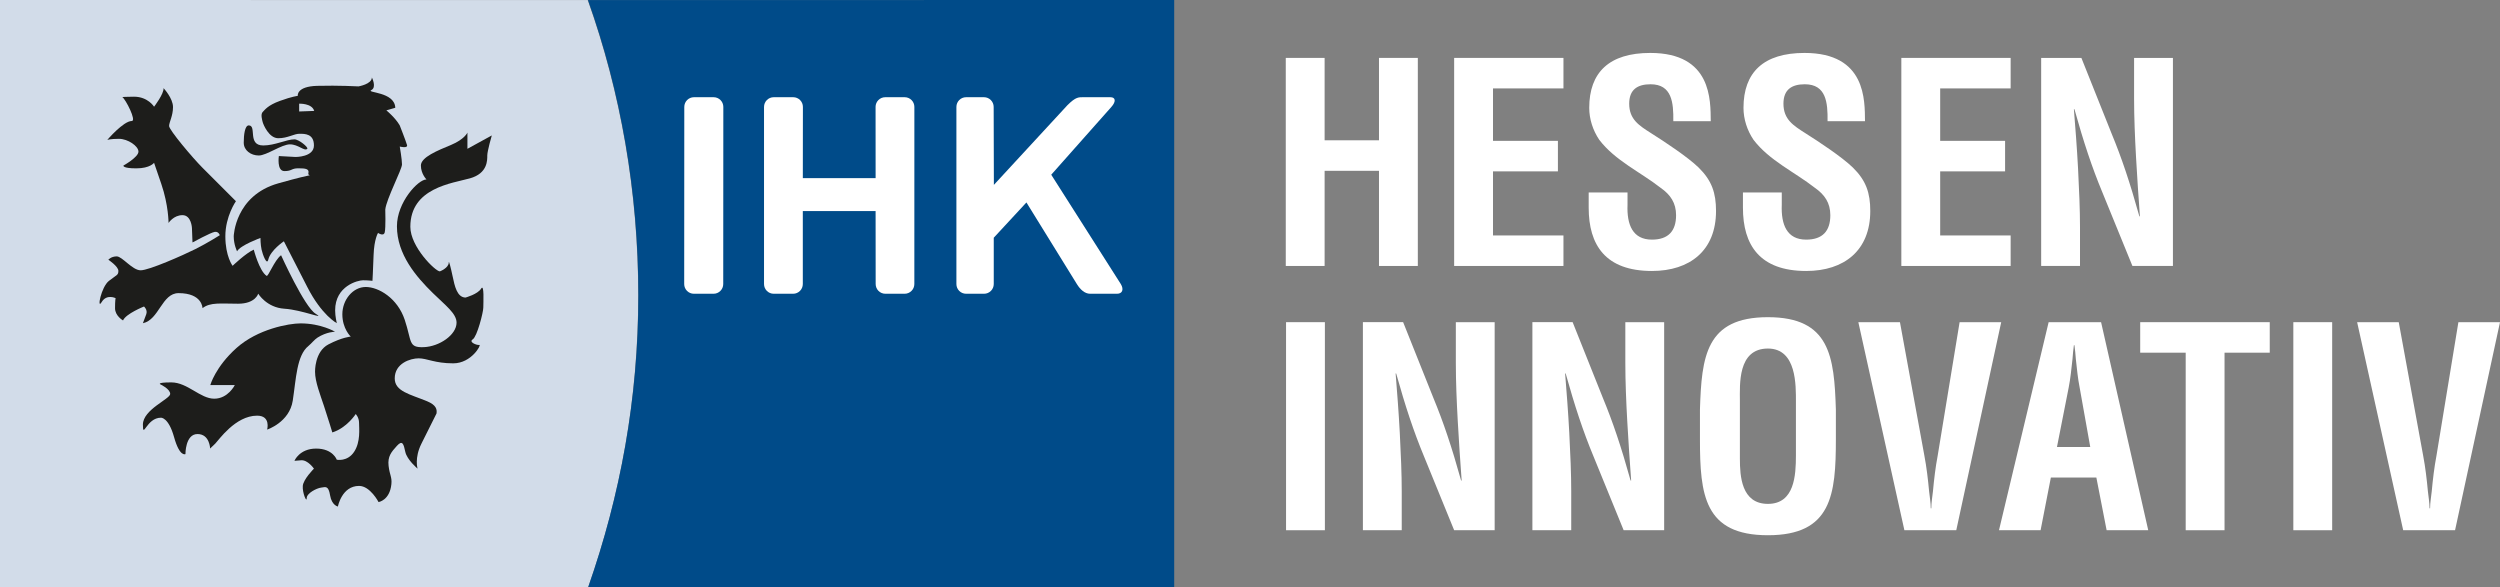 <?xml version="1.0" encoding="UTF-8"?><svg id="Ebene_1" xmlns="http://www.w3.org/2000/svg" viewBox="0 0 1901.5 446.46"><rect x="0" y="0" width="1901.5" height="446.46" fill="#808080" stroke="none"/><defs><style>.cls-1{fill:#d2dce9;}.cls-2{fill:#004b89;}.cls-3{fill:#1d1d1b;}.cls-4{fill:#fff;}</style></defs><path class="cls-1" d="M447.42,446.46H0V0l447.01.06c24.97,70.12,38.42,145.9,38.42,224.59s-13.63,152.12-38.01,221.81h0Z"/><path class="cls-2" d="M447.42,446.46h445.68V0l-445.88.06c24.97,70.12,38.32,145.9,38.32,224.59s-13.73,152.12-38.12,221.81h0Z"/><path class="cls-3" d="M266.75,255.99s-6.36-5.93-6.36-16.95,8.05-20.76,17.8-20.76,24.16,8.47,29.66,25c5.51,16.53,2.54,21.19,14.41,20.77,11.87-.42,25-9.32,25-18.65,0-6.94-8.43-13.1-18.03-22.5-12.65-12.39-27.32-29.37-27.32-50.82,0-18.22,16.1-35.6,22.46-35.6,0,0-4.24-4.24-4.24-10.59s12.82-11.44,22.99-15.68c10.17-4.24,12.4-9.32,12.4-9.32v12.29l18.54-10.17s-3.44,11.86-3.44,15.26.4,13.56-13.16,17.37c-13.56,3.81-45.36,7.18-45.36,36.87,0,15.26,19.06,33.9,22.45,33.9,0,0,6.78-2.54,6.78-6.78,0-2.01,1.52,3.82,2.93,10.54,1.57,7.42,3.33,15.94,9.78,16.16,0,0,9.32-2.54,11.87-6.78,2.54-4.24,1.69,11.02,1.69,14.41s-4.66,22.04-8.05,24.16c-3.39,2.12,3.39,4.66,5.09,4.24,1.7-.42-5.93,13.99-19.92,13.99s-19.92-3.81-26.27-3.81-18.22,3.81-18.22,15.26c0,9.89,11.55,12.01,24.58,17.37,7.2,2.97,7.63,6.36,7.2,9.32,0,0-5.93,11.87-11.44,22.88-5.51,11.02-2.97,19.07-2.97,19.07,0,0-8.05-6.78-9.32-12.71-1.27-5.93-2.12-9.32-6.36-4.66-4.24,4.66-7.2,8.05-6.36,15.26.85,7.2,2.69,8.49,2.12,13.98-1.27,12.29-9.75,13.56-9.75,13.56,0,0-6.36-12.29-14.83-12.29-13.14,0-16.1,15.68-16.1,15.68,0,0-4.66-.85-5.93-8.47-1.27-7.63-3.39-6.36-6.78-5.93-3.39.42-11.02,4.24-11.02,8.05s-3.39-4.24-2.97-9.32c.42-5.09,8.48-13.14,8.48-13.14,0,0-4.66-6.78-9.75-6.36q-5.09.42-5.09.42s3.81-9.32,16.53-9.32,15.68,8.47,15.68,8.47c0,0,8.05,1.7,13.14-5.93,5.09-7.63,3.81-17.8,3.81-22.03s-2.54-6.78-2.54-6.78c0,0-6.78,10.59-17.8,13.99,0,0-2.69-9.03-6.32-20.02-2.85-8.65-6.82-18.52-6.82-26.17,0,0-.42-15.26,10.17-20.77,10.59-5.51,16.95-5.93,16.95-5.93Z"/><path class="cls-3" d="M254.88,252.33s-10.59-6.36-26.27-6.36c-8.9,0-32.63,4.3-48.73,18.71-16.1,14.41-19.92,28.19-19.92,28.19h18.65s-5.09,10.38-15.68,10.38-20.34-12.4-32.63-12.4-8.05,1.64-8.05,1.64c0,0,7.2,3.36,7.2,7.17s-20.76,11.85-20.76,23.3,2.69-5.25,13.71-5.25c0,0,5.78-.43,10.02,14.83,4.24,15.26,8.63,12.86,8.63,12.86,0,0-.15-15.26,9.17-15.26s9.6,11.02,9.6,11.02c0,0,1.42-1.27,3.96-3.81,2.54-2.54,15.26-21.19,31.78-21.19,10.59,0,7.63,10.59,7.63,10.59,0,0,16.95-5.51,19.49-22.04s2.97-34.33,11.87-41.53c2.22-1.8,4.61-4.89,6.93-6.38,6.97-4.47,13.41-4.49,13.41-4.49Z"/><path class="cls-3" d="M179.45,153.01s-8.05,11.44-8.05,26.7,5.51,22.46,5.51,22.46c0,0,10.17-9.75,16.1-12.29,0,0,4.17,16.2,9.75,19.92,1.27.85,5.93-11.87,11.02-15.68,0,0,17.8,39.41,26.27,44.5,8.48,5.09-10.17-2.97-23.73-3.81-13.56-.85-19.92-11.44-19.92-11.44,0,0-2.12,7.63-15.26,7.63s-21.19-1.27-27.12,3.39c0,0,0-11.44-18.22-11.44-12.71,0-14.83,20.34-27.12,22.88,0,0,1.27-3.39,2.54-6.78,1.27-3.39-1.7-5.93-1.7-5.93,0,0-13.83,5.51-15.95,10.6,0,0-6.08-3.39-6.08-9.32s.42-7.63.42-7.63c0,0-6.78-3.39-10.59,2.97-3.81,6.36-.42-11.44,5.51-16.1,5.93-4.66,7.2-4.24,7.2-7.63s-7.63-8.47-7.63-8.47c0,0,2.12-2.54,6.36-2.54s11.87,10.59,18.22,10.59,32.21-11.44,41.53-16.1c9.32-4.66,18.65-10.59,18.65-10.59,0,0-.85-2.97-3.81-2.54-2.97.42-16.95,8.05-16.95,8.05l-.42-11.02s-.42-9.75-7.2-9.75-10.59,5.93-10.59,5.93c0,0,0-13.56-5.51-29.66l-5.51-16.1s-2.97,4.24-13.56,4.24-9.75-2.12-9.75-2.12c0,0,11.44-6.36,11.44-10.59s-8.05-9.75-14.83-9.75-8.9.85-8.9.85c0,0,12.29-14.41,18.65-14.41,3.81,0-4.66-16.53-7.2-18.22,0,0,2.97-.27,8.9-.27,10.59,0,15.26,7.63,15.26,7.63,0,0,7.63-9.9,7.2-14.14,0,0,7.2,7.63,7.2,14.41s-2.97,11.44-2.97,14.41,17.8,24.15,25.43,31.78c7.63,7.63,25.43,25.43,25.43,25.43Z"/><path class="cls-3" d="M309.55,110.21c-.85-2.97-5.51-14.83-5.51-14.83-3.39-5.93-10.17-11.44-10.17-11.44l6.78-1.97c-.42-12.29-22.46-11.32-18.22-13.44,4.24-2.12.42-9.6.42-9.6,0,5.09-10.17,6.78-10.17,6.78,0,0-15.26-.85-31.36-.42-16.1.42-14.83,7.63-14.83,7.63,0,0-4.24.42-13.56,3.81-9.32,3.39-11.44,6.78-13.14,8.48-1.7,1.7-.42,5.93,0,7.63.42,1.69,4.66,12.29,11.87,12.29s11.87-3.39,16.1-3.39,11.02,0,11.02,8.9-13.98,8.75-13.98,8.75l-12.71-.7s-1.7,11.44,4.24,11.44,5.09-2.12,10.59-2.12,8.48.42,7.63,3.81c-.85,3.39,10.17-1.69-22.88,7.63-33.05,9.32-33.9,40.26-33.9,40.26,0,6.36,2.54,11.44,2.54,11.44,2.54-4.66,17.8-10.17,17.8-10.17,0,0,0,5.08.85,8.9.85,3.81,4,12.24,5.09,7.63,1.7-7.21,11.87-13.99,11.87-13.99,0,0,6.78,13.14,17.8,34.75,11.02,21.61,22.46,27.54,22.46,27.54,0,0-1.27-5.08-1.27-9.75,0-18.65,17.37-22.88,21.19-22.88s7.2.42,7.2.42c0,0,.42-7.2.85-19.49.42-12.29,3.39-16.95,3.39-16.95,0,0,4.24,2.96,5.09-.43.85-3.39.42-17.37.42-17.37.85-8.05,12.71-30.48,12.71-34.3s-1.7-13.59-1.7-13.59c0,0,6.36,1.69,5.51-1.27ZM227.54,84.79v-5.93s9.75-.42,11.44,5.51l-11.44.42Z"/><path class="cls-3" d="M220.56,109.79c-6.36,0-17.8,8.48-23.73,8.48s-11.44-3.81-11.44-9.75.85-13.14,3.81-13.14c6.36,0-1.27,15.26,11.02,15.26,8.9,0,17.8-4.66,23.73-4.66,3.39,0,10.81,6.14,9.75,7.21-2.12,2.12-6.78-3.39-13.14-3.39Z"/><path class="cls-4" d="M845.32,81.32c3.65-4.08,3.3-7.38-.78-7.38h-20.02c-4.07,0-6.12-.44-12.67,6.11l-55.91,60.58-.16-59.31c0-4.08-3.3-7.38-7.37-7.38h-13.59c-4.09,0-7.38,3.3-7.38,7.38v134.72c-.01,4.08,3.29,7.39,7.37,7.39h13.65c4.08,0,7.39-3.3,7.39-7.39v-35.22s24.85-26.84,24.85-26.84l38.35,62.06c2.49,4.08,6.01,7.39,10.08,7.39h20.48c4.08,0,5.36-3.3,2.87-7.39l-52.91-83.15,45.75-51.57h0Z"/><path class="cls-4" d="M520.4,216.04c0,4.08,3.3,7.39,7.37,7.39h14.95c4.07,0,7.37-3.31,7.37-7.39l.07-134.72c0-4.08-3.31-7.38-7.38-7.38h-14.93c-4.08,0-7.38,3.3-7.38,7.38l-.07,134.72h0Z"/><path class="cls-4" d="M665.95,81.32c0-4.08,3.31-7.38,7.38-7.38h14.76c4.08,0,7.38,3.3,7.38,7.38l-.02,134.72c0,4.08-3.3,7.39-7.39,7.39h-14.65c-4.08,0-7.38-3.3-7.38-7.39l-.05-55.49h-55.36v55.49c.01,4.08-3.3,7.39-7.37,7.39h-14.75c-4.07,0-7.38-3.3-7.38-7.39V81.32c0-4.08,3.31-7.38,7.38-7.38h14.81c4.07,0,7.38,3.3,7.38,7.38l-.06,54.19h55.36l-.03-54.19Z"/><path class="cls-4" d="M977.96,202.29V44.04h29.54v62.67h41.36v-62.67h29.54v158.25h-29.54v-72.37h-41.36v72.37h-29.54Z"/><path class="cls-4" d="M1106.03,202.29V44.04h83.13v23.21h-53.59v39.88h49.37v23.21h-49.37v48.74h53.59v23.21h-83.13Z"/><path class="cls-4" d="M1272.72,92.15c.21-14.14-1.05-28.06-17.3-28.06-9.92,0-16.25,4.01-16.25,14.77,0,12.03,7.6,16.67,16.88,22.58,9.71,6.12,27.64,17.94,35.87,25.95,10.13,9.92,13.29,19.41,13.29,33.13,0,29.96-19.83,45.58-48.74,45.58-35.45,0-48.11-19.83-48.11-48.11v-11.6h29.54v9.28c-.63,15.4,4.01,26.59,18.57,26.59,12.45,0,18.36-6.54,18.36-18.57,0-9.28-4.22-15.61-11.82-20.89-15.4-12.03-34.6-20.68-46.63-36.5-4.85-7.17-7.6-15.82-7.6-24.26,0-27.01,15.19-41.78,46.42-41.78,47.05,0,45.79,36.29,46,51.91h-28.48Z"/><path class="cls-4" d="M1390.04,92.15c.21-14.14-1.05-28.06-17.3-28.06-9.92,0-16.25,4.01-16.25,14.77,0,12.03,7.6,16.67,16.88,22.58,9.71,6.12,27.64,17.94,35.87,25.95,10.13,9.92,13.29,19.41,13.29,33.13,0,29.96-19.83,45.58-48.74,45.58-35.45,0-48.11-19.83-48.11-48.11v-11.6h29.54v9.28c-.63,15.4,4.01,26.59,18.57,26.59,12.45,0,18.36-6.54,18.36-18.57,0-9.28-4.22-15.61-11.82-20.89-15.4-12.03-34.6-20.68-46.63-36.5-4.85-7.17-7.6-15.82-7.6-24.26,0-27.01,15.19-41.78,46.42-41.78,47.05,0,45.79,36.29,46,51.91h-28.48Z"/><path class="cls-4" d="M1446.16,202.29V44.04h83.13v23.21h-53.59v39.88h49.37v23.21h-49.37v48.74h53.59v23.21h-83.13Z"/><path class="cls-4" d="M1623.19,44.04h29.54v158.25h-30.81l-23-56.34c-7.81-18.78-14.14-37.98-21.1-62.88h-.42c1.06,13.08,2.32,29.12,3.17,45.15.84,15.83,1.48,31.65,1.48,44.31v29.75h-29.54V44.04h30.59l23,57.6c7.6,18.36,13.93,37.14,21.1,62.88h.42c-1.06-14.35-2.11-29.75-2.95-44.94-.84-15.19-1.48-30.38-1.48-44.52v-31.02Z"/><path class="cls-4" d="M978.17,403.29v-158.25h29.54v158.25h-29.54Z"/><path class="cls-4" d="M1107.3,245.04h29.54v158.25h-30.81l-23-56.34c-7.81-18.78-14.14-37.98-21.1-62.88h-.42c1.06,13.08,2.32,29.12,3.17,45.15.84,15.83,1.48,31.65,1.48,44.31v29.75h-29.54v-158.25h30.6l23,57.6c7.6,18.36,13.93,37.14,21.1,62.88h.42c-1.06-14.35-2.11-29.75-2.95-44.94-.84-15.19-1.48-30.38-1.48-44.52v-31.02Z"/><path class="cls-4" d="M1236.22,245.04h29.54v158.25h-30.81l-23-56.34c-7.81-18.78-14.14-37.98-21.1-62.88h-.42c1.06,13.08,2.32,29.12,3.17,45.15.84,15.83,1.48,31.65,1.48,44.31v29.75h-29.54v-158.25h30.6l23,57.6c7.6,18.36,13.93,37.14,21.1,62.88h.42c-1.06-14.35-2.11-29.75-2.95-44.94-.84-15.19-1.48-30.38-1.48-44.52v-31.02Z"/><path class="cls-4" d="M1292.98,311.51c1.27-40.3,4.43-70.26,51.69-70.26s50.43,29.96,51.69,70.26v22.58c0,42.2-3.17,73.01-51.69,73.01s-51.69-30.81-51.69-73.01v-22.58ZM1323.36,348.86c0,13.08,1.05,34.39,21.31,34.39s21.31-21.73,21.31-36.92v-40.51c0-12.66.63-40.72-21.31-40.72-23.21,0-21.31,27.64-21.31,39.88v43.89Z"/><path class="cls-4" d="M1490.47,245.04h31.65l-34.18,158.25h-39.46l-35.03-158.25h31.65l18.57,101.49c1.69,8.86,2.74,17.94,3.59,27.01.42,4.22,1.27,8.65,1.27,13.08h.42c0-4.43.84-8.86,1.27-13.08.84-9.07,1.9-18.15,3.59-27.01l16.67-101.49Z"/><path class="cls-4" d="M1520.43,403.29l37.77-158.25h39.88l35.87,158.25h-31.65l-7.81-40.09h-34.6l-7.81,40.09h-31.65ZM1564.53,339.99h25.32l-8.02-44.94c-1.48-7.38-2.11-14.56-2.95-21.94-.21-3.59-.63-7.17-1.06-10.55h-.42c-.42,3.38-.84,6.96-1.06,10.55-.84,7.38-1.48,14.56-2.95,21.94l-8.86,44.94Z"/><path class="cls-4" d="M1627.83,245.04h98.54v23.21h-34.39v135.04h-29.54v-135.04h-34.6v-23.21Z"/><path class="cls-4" d="M1744.31,403.29v-158.25h29.54v158.25h-29.54Z"/><path class="cls-4" d="M1869.85,245.04h31.65l-34.18,158.25h-39.46l-35.03-158.25h31.65l18.57,101.49c1.69,8.86,2.74,17.94,3.59,27.01.42,4.22,1.27,8.65,1.27,13.08h.42c0-4.43.84-8.86,1.27-13.08.84-9.07,1.9-18.15,3.59-27.01l16.67-101.49Z"/></svg>